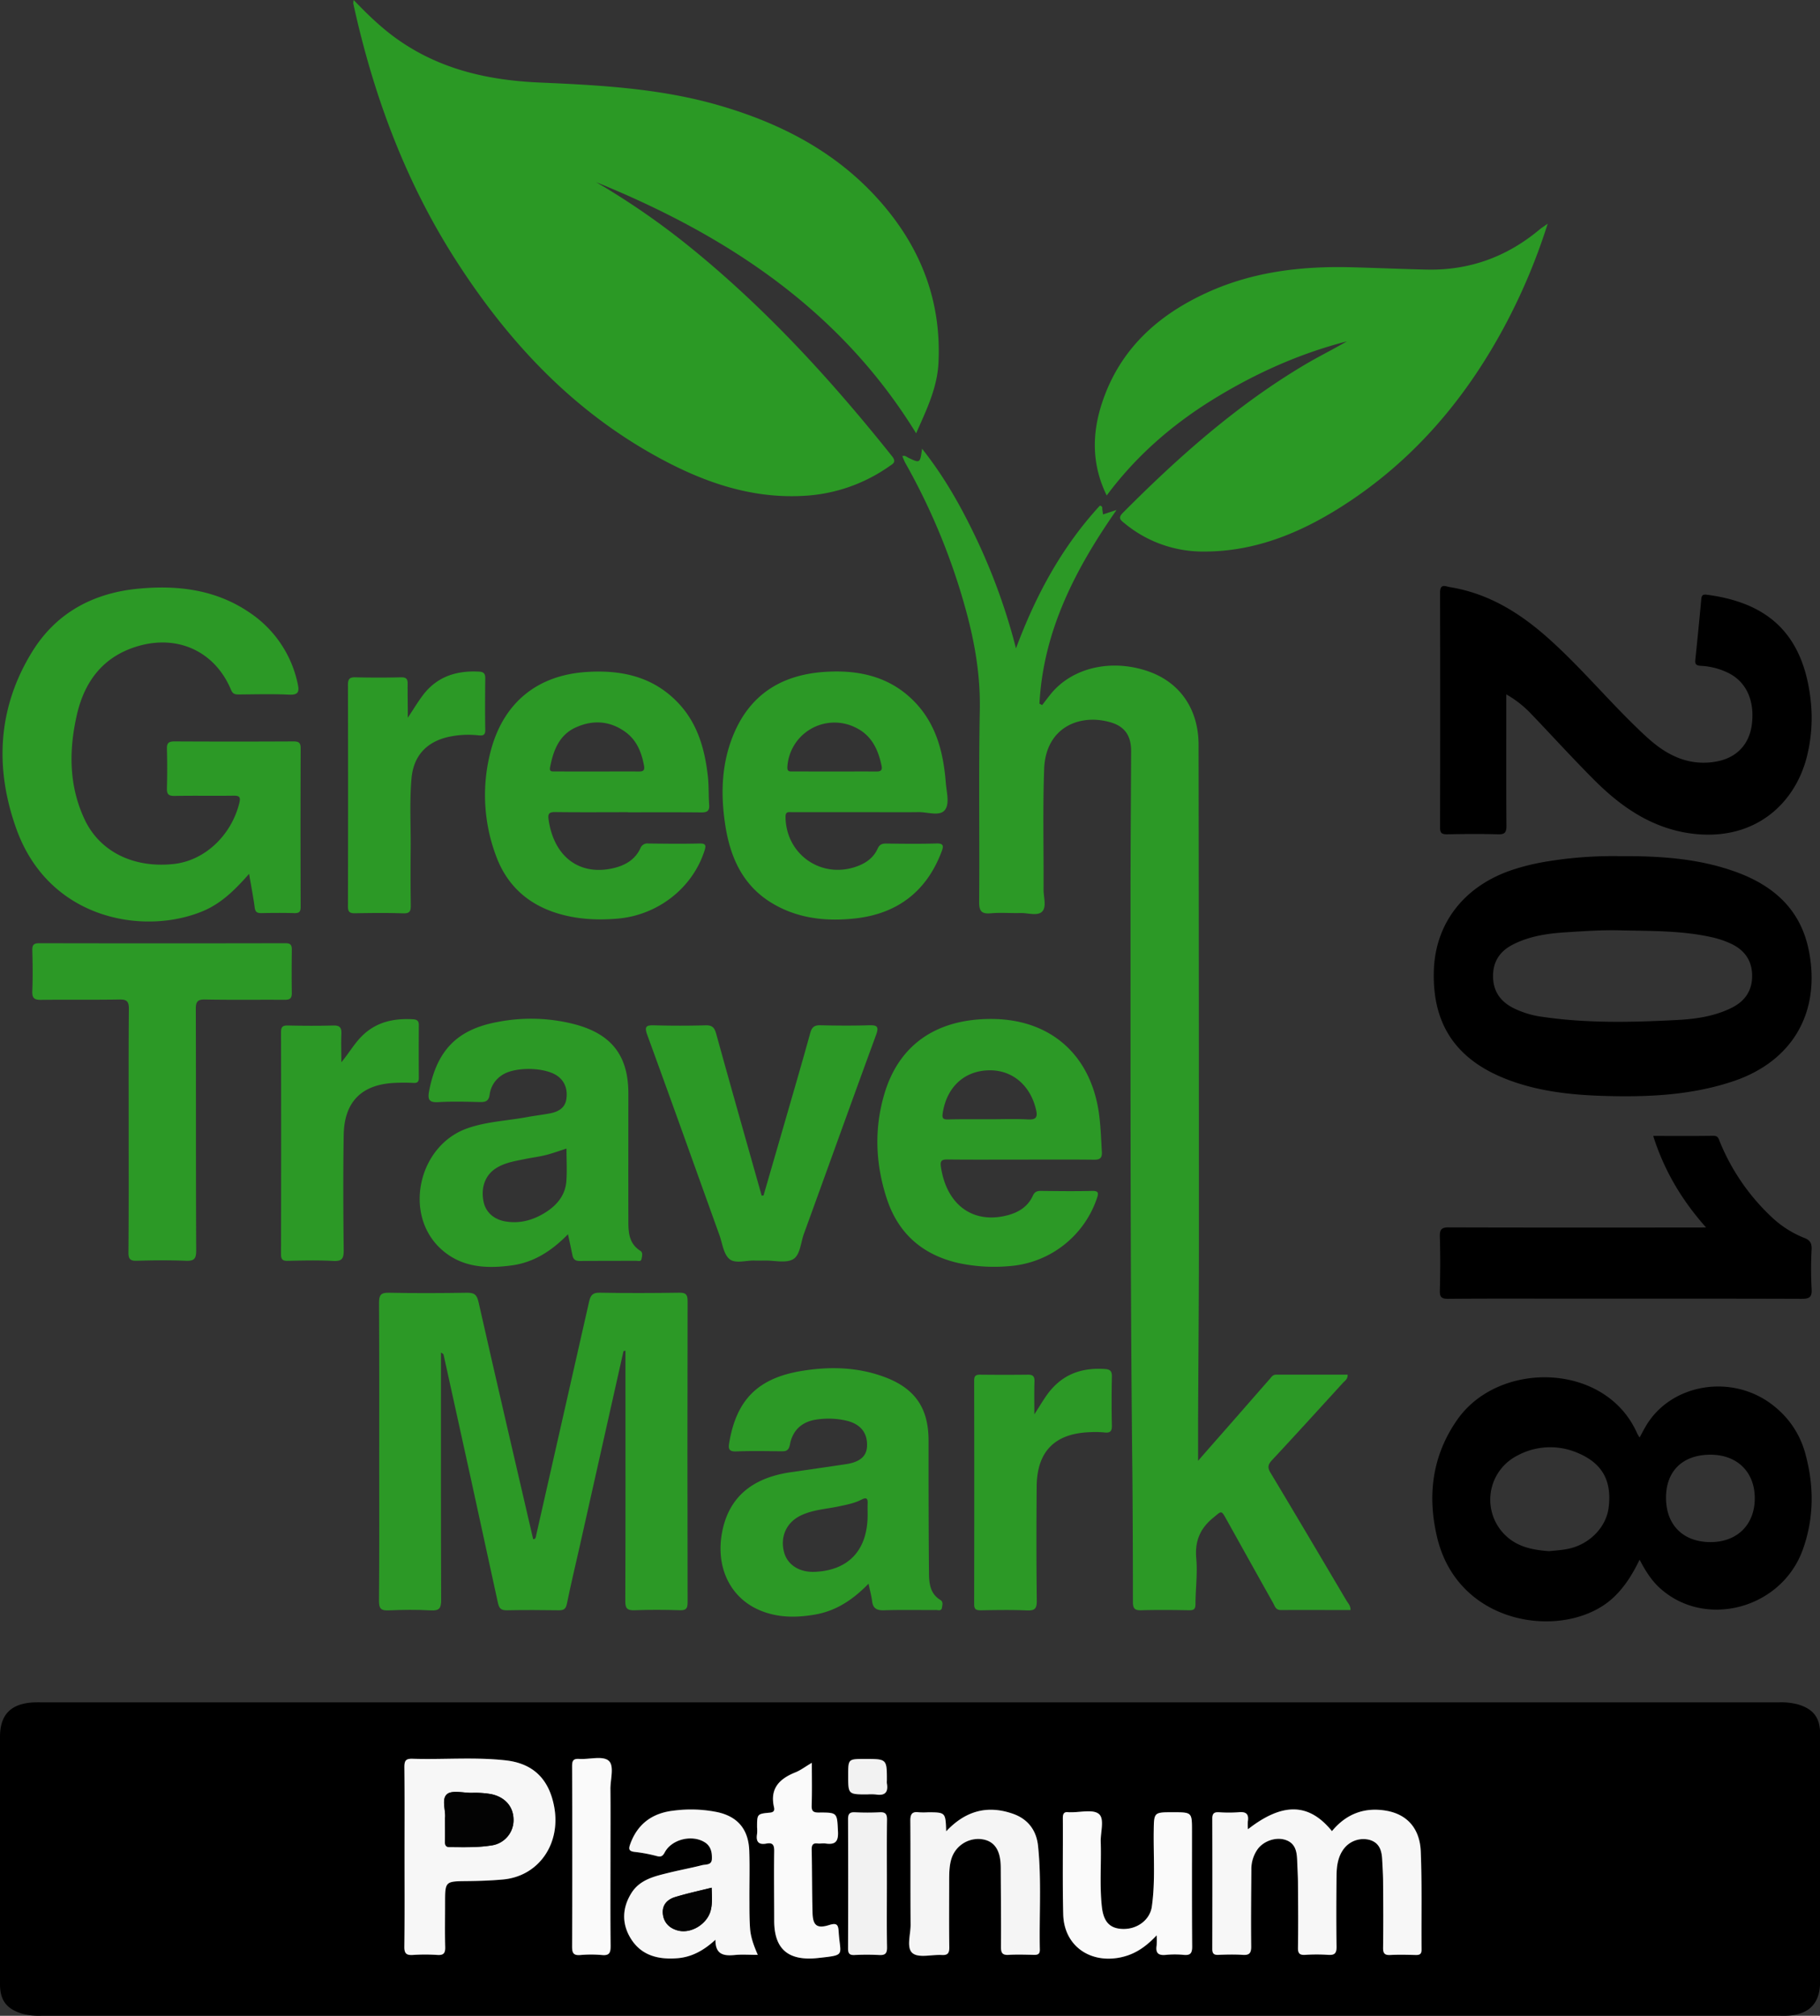 <svg xmlns="http://www.w3.org/2000/svg" viewBox="0 0 964 1067.63"><rect x="0" y="0" width="964" height="1067.63" fill="#333333" stroke="none"/><defs><style>.cls-1{fill:#2b9925}.cls-2{fill:#2c9926}.cls-3{fill:#f7f7f7}.cls-5{fill:#fafafa}.cls-6{fill:#f2f2f2}.cls-7{fill:#030303}</style></defs><g id="Layer_2" data-name="Layer 2"><g id="Layer_1-2" data-name="Layer 1"><path d="M482 901.62h460a35.32 35.32 0 0 1 10.39 1.09c8.21 2.49 11.68 7.11 11.68 15.65v131c0 11.66-5.71 17.61-17.51 18.24-1.49.08-3 0-4.5 0H22.14a35 35 0 0 1-10.39-1.09C3.48 1064 0 1059.42 0 1050.9v-131c0-11.5 5.48-17.39 17-18.21 2-.14 4-.08 6-.08zm179 67.2a30.24 30.24 0 0 1 0-4.12c.64-3.93-.89-5.29-4.84-4.89a72 72 0 0 1-10.49 0c-2.54-.12-3.51.63-3.5 3.34q.15 34.5 0 69c0 2.33.68 3.29 3.12 3.2 4.32-.14 8.67-.25 13 0 3.49.23 4.52-.89 4.48-4.43-.16-13.49 0-27 .1-40.49a18.2 18.2 0 0 1 3.46-11.25c3.34-4.34 9.77-6.41 14.8-4.65 5.19 1.83 5.87 6.28 6 10.95.15 4.16.4 8.31.42 12.47 0 11.17.12 22.33 0 33.5-.05 3.08.82 4.1 3.92 3.89a88.84 88.84 0 0 1 12 0c3.44.25 4.57-.76 4.51-4.37-.22-12.49-.16-25 0-37.49 0-5 .66-10 3.78-14.2a13 13 0 0 1 13.72-4.83c5.27 1.55 6.45 5.72 6.68 10.47.2 4 .46 8 .48 12 .06 11.49.11 23 0 34.49-.05 3 .68 4.17 3.87 4 4.48-.27 9-.14 13.49 0 2 0 3-.47 3-2.77-.14-17.33.28-34.67-.41-52-.49-12.33-7.31-19.74-18.3-21.64-11.56-2-21.23 1.73-28.73 10.79-12.23-14.95-26.13-15.3-44.56-.97zM214.27 983c0 16 .11 32-.09 48-.05 3.62 1.08 4.61 4.51 4.39a100.54 100.54 0 0 1 13 0c3.43.23 4.21-1.09 4.12-4.28-.21-7.66-.06-15.33-.06-23 0-11.79 0-11.7 11.78-11.83 6.32-.07 12.65-.28 18.94-.86 18.86-1.73 30.78-18.88 27.05-38.64-2.72-14.39-11-22.8-25.6-24.44-16.42-1.84-33-.34-49.44-.85-3.69-.11-4.32 1.17-4.28 4.51.16 15.7.06 31.36.07 47zm187.1 52.32c-2.15-5-3.79-9.37-4.11-14s-.31-9.31-.34-14c0-9 .22-18-.08-27-.37-11.37-6-18.15-16.69-20.56a70.13 70.13 0 0 0-23.34-.85c-10.95 1.22-18.9 6.67-22.89 17.36-1 2.77-1.19 4.15 2.35 4.52A81 81 0 0 1 348 983.1c2.31.6 3.09-.25 4.13-2.13 3.8-6.91 14.54-9.43 21.24-5.13 3.19 2 3.79 5.35 3.66 8.77s-3.23 2.77-5.19 3.27c-5.62 1.45-11.34 2.49-17 3.87-7.76 1.89-15.87 3.49-20.5 11-4.87 7.84-5.11 16.21-.22 24.06 5.68 9.11 14.8 11.17 24.8 10.34 7.57-.63 13.9-4.17 20-9.78-.09 8 4.46 8.64 10.2 8.09 3.88-.41 7.68-.11 12.25-.11zm99.8-65.43c-.35-10-.35-10-9.52-10a39.54 39.54 0 0 1-5 0c-3.49-.45-4.52.86-4.48 4.4.17 18.33 0 36.66.14 55 0 5.26-2.42 12.45 1.08 15.24 3.29 2.63 10.19.62 15.49.94 3.11.19 4-.91 3.92-4-.17-11.66-.09-23.33-.06-35 0-4 0-8 1.17-11.89a14.91 14.91 0 0 1 15.69-10.49c6.47.75 9.9 5 10.39 13 .07 1.17.08 2.33.08 3.5.06 13.5.21 27 .11 40.49 0 3.14.61 4.54 4.08 4.32 4.48-.3 9-.14 13.5 0 2.05 0 3.05-.54 3-2.81-.38-18.31 1-36.67-.95-54.94-.86-8.2-5.29-14.23-13.37-17-13.44-4.76-25.06-1.6-35.27 9.27zM612.64 1025a45.72 45.72 0 0 1 0 5.47c-.61 3.94.93 5.35 4.9 4.93a47.67 47.67 0 0 1 9.48 0c3.53.32 4.47-.93 4.44-4.43-.16-20.32-.09-40.65-.09-61 0-10.1 0-10.1-10.09-10.11s-10 0-10.18 10.05c-.19 13.31.87 26.66-1 39.92-1 6.91-7.51 11.93-15.07 11.85-7-.09-10.48-3.57-11.39-11.7-1.27-11.46-.24-23-.61-34.45-.17-5.1 2.25-12.08-1-14.77s-9.83-.78-15-.9a8.34 8.34 0 0 1-1 0c-2.47-.36-3.08.79-3.07 3.13.11 17-.22 34 .21 51 .41 15.86 13.13 25.5 28.94 23 7.89-1.31 14.17-5.17 20.53-11.99zM430 933.64c-3.43 2-5.84 3.86-8.54 4.93-8.52 3.37-13.83 8.49-11.51 18.54.35 1.52.08 2.65-2.17 2.86-6.81.62-6.8.77-6.8 7.76a21.37 21.37 0 0 1 0 3.49c-.66 4.08.8 5.92 5 5.12 3.27-.62 4.12.77 4.07 4-.16 12.31 0 24.62 0 36.93 0 14.6 7 21.46 23.22 19.69 15.05-1.65 11.72-1.17 10.95-13.71-.24-3.79-.77-5.1-5.07-3.75-6.41 2-8.61.27-8.79-6.45-.31-11.13-.21-22.28-.45-33.42-.05-2.58.63-3.68 3.3-3.32 1.31.17 2.69-.15 4 0 5 .75 6.91-.78 6.63-6.28-.51-10-.15-10.17-10.16-10.11-3.17 0-3.87-.9-3.78-3.9.26-7.02.1-14.2.1-22.38zm-106.67 50c0-12 .1-24 0-36-.06-5.25 2.32-12.48-1-15.2s-10.17-.58-15.46-.9c-3.12-.2-3.86.79-3.85 3.88q.18 47.72 0 95.45c0 3.35.67 4.84 4.34 4.53a63.8 63.8 0 0 1 11.48 0c4 .38 4.63-1.25 4.59-4.81-.19-15.59-.08-31.3-.09-46.96zm146.42 14.15c0-11.33-.1-22.66.06-34 0-3-.77-4.16-3.91-4a127.92 127.92 0 0 1-13 0c-2.81-.13-3.74.76-3.72 3.64q.15 34.24 0 68.49c0 2.56.7 3.58 3.39 3.46a125.08 125.08 0 0 1 13 0c3.26.19 4.31-.8 4.25-4.16-.19-11.11-.07-22.28-.06-33.44zm-10.38-47.42a27.89 27.89 0 0 1 4.48 0c4.78.78 6.78-1 5.9-5.88a9.38 9.38 0 0 1 0-1.5c0-11.43 0-11.43-11.62-11.43-8.88 0-8.88 0-8.88 8.71 0 10.09 0 10.09 10.13 10.09z"/><path class="cls-1" d="M187.33 0c7.81 8.15 15.34 15.37 24 21.38 22.39 15.56 47.67 21.16 74.45 22.33 31.75 1.38 63.53 3.06 94.37 11.9 34.3 9.83 64.87 25.86 88.23 53.62 20.11 23.9 30.22 51.26 28.71 82.81-.65 13.53-6.42 25.14-11.84 37.45C445 164 384.79 124.52 315.72 96.46a399.64 399.64 0 0 1 47.8 32.84c41 32.88 76.29 71.36 109 112.37 2.47 3.1.38 4-1.45 5.26a86.52 86.52 0 0 1-45.15 15.67c-29.74 1.73-56.33-8.36-81.52-22.73-43.25-24.67-76-60.15-102.66-101.6-26.99-41.91-44-87.89-54.61-136.38a9.36 9.36 0 0 1 .2-1.89z"/><path class="cls-2" d="M477.89 241.7c1.28-.76 2.19.24 3.19.71 6.25 3 6.25 3 7.31-4.75 12.59 15.83 21.8 32.74 30 50.28a322 322 0 0 1 19.75 55.44c10.67-28.64 24.56-54 44.46-75.61 1.67.45 1.14 1.43 1.27 2.13s.23 1.56.37 2.56l7.18-2.38c-22.06 31.61-38.83 64.29-40.85 102.59l1.43.76c1.44-1.86 2.85-3.74 4.32-5.58 11.35-14.24 32.25-19.15 52-12.25 16.67 5.83 26.51 20 26.53 38.88q.18 131 .18 262c0 32-.29 64-.44 96v21.2C640 767.45 645 761.79 650 756.1c7.47-8.51 14.9-17.06 22.38-25.56 1-1.08 1.64-2.47 3.5-2.47h37.92c.12 2.4-1.5 3.24-2.54 4.39-12.46 13.65-24.89 27.34-37.5 40.86-2.2 2.36-2.47 3.94-.76 6.77 13.47 22.41 26.76 44.92 40.06 67.43.89 1.51 2.34 2.82 2.27 5.2-12.35 0-24.64-.07-36.92 0-2.79 0-3.18-2.13-4.07-3.72-8.25-14.65-16.4-29.35-24.58-44-3-5.38-2.6-4.87-7.13-1.17-7.06 5.76-9.82 12.47-9 21.62.7 7.91-.38 16-.42 24 0 2.59-.67 3.43-3.34 3.38-8.5-.16-17-.24-25.5 0-3.73.12-4.3-1.32-4.3-4.63q0-33.25-.27-66.5c-1.15-102.48-1-205-1-307.46 0-25.5.22-51 .32-76.5 0-8-3.3-13-10.95-15.2-16.43-4.72-34.32 2.76-35.11 24.71-.77 21.31-.2 42.66-.31 64 0 4 1.69 9.07-.76 11.55s-7.59.65-11.54.76c-5.16.14-10.36-.32-15.49.13-4.88.43-6.38-.85-6.34-6.08.28-33.83-.32-67.67.35-101.49.37-18.42-2.67-36.06-7.54-53.61a341.71 341.71 0 0 0-31.91-77.32c-.63-1.13-1.06-2.38-1.58-3.58z"/><path class="cls-1" d="M819.76 118.48a317.26 317.26 0 0 1-20.7 50.23c-21.06 40.69-49.61 74.89-88.54 99.64-22.06 14-45.8 23.75-72.53 23.76a65.07 65.07 0 0 1-42.41-15c-1.92-1.56-3.61-2.7-.93-5.4 29.31-29.5 60.26-57 96.16-78.37 7.4-4.41 15.12-8.2 22.6-12.55-25 6.44-48.21 16.86-70.15 30.3s-41.37 30.17-57.07 51.34c-8-16.39-7.87-32.71-2.44-49.13 9.41-28.48 29.75-46.71 56.34-58.67 24.19-10.88 49.86-13.78 76.09-13.07 13.15.35 26.3.92 39.45 1.22 22.58.51 42.46-6.71 59.77-21.17.99-.85 2.11-1.53 4.36-3.13z"/><path class="cls-2" d="M330.24 715.61L307 819.21c-2.26 10-4.68 20.08-6.73 30.18-.56 2.76-1.66 3.48-4.28 3.45-9.16-.13-18.33-.18-27.49 0-3.16.07-4.14-1-4.8-4.08Q249.49 783.22 235 717.7c-.1-.45-.32-.86-1.43-1.29v5.47c0 41.83-.06 83.66.1 125.49 0 4.31-.9 5.79-5.45 5.53-7.47-.42-15-.33-22.48 0-3.87.16-5-.89-5-4.88.2-24 .11-48 .11-72 0-28.66.07-57.33-.09-86 0-4 .84-5.43 5.15-5.35 13.82.29 27.66.22 41.49 0 3.58 0 5.08.78 6 4.64 9.5 42 19.27 83.93 29 125.88 1.46 0 1.39-1.19 1.59-2.07q14-61.78 28-123.58c.78-3.51 1.86-5 5.77-4.89 14 .26 28 .21 42 0 3.51-.05 4.45.95 4.44 4.45q-.16 79.74 0 159.48c0 3.13-.62 4.36-4.05 4.24-8-.26-16-.3-24 0-4 .15-5-1-4.95-5 .15-41.16.09-82.32.08-123.49v-9z"/><path d="M868.44 826.05c-3.71 7.72-7.83 14.25-13.57 19.77-24 23-82 16.8-93.63-31.43-5.28-22-2.82-43.2 10.6-62.43 22.1-31.68 78.77-30.51 95.33 7.24a21.29 21.29 0 0 0 1.28 2.14c1.07-2 2-3.78 3-5.5C884.76 732.4 918.35 727.1 940 745a47.75 47.75 0 0 1 16 24.08c4.89 17.25 5 34.54-1.06 51.5-11.3 31.68-52.19 42.4-76.13 20.16-4.29-4.02-7.36-8.94-10.37-14.69zm-48-4.51c3-.31 5.95-.49 8.89-1 11.8-1.88 21.31-11.15 22.71-22 1.8-14-3.18-23.34-15.87-28.81a36.68 36.68 0 0 0-32.7 1.3 26.19 26.19 0 0 0-4.9 43.2c6.26 5.37 13.92 6.7 21.87 7.31zM906 770.45c-14.77 0-23.65 8.67-23.56 23s9.15 23.26 23.56 23.29c14 0 23.33-9.06 23.44-22.93.16-14.04-9.19-23.36-23.44-23.36zM857.52 453.44c22-.15 42.23 1.27 61.63 8.24 20.21 7.26 34.73 20 39 42.09 6.29 32.38-8.71 58.28-39.92 68.82-21.64 7.3-44 8.46-66.58 7.9-18.19-.45-36.23-2.2-53.41-8.82-27-10.4-39.61-29.14-38.78-57.47.74-25.54 16.44-45.42 42.39-53.76a119.67 119.67 0 0 1 15.47-3.83 215 215 0 0 1 40.2-3.17zm1.48 39.32c-9.85-.33-19.66.39-29.46 1s-19.54 2-28.45 6.63c-6.62 3.44-10.21 8.78-10.27 16.38-.06 7.8 3.56 13.3 10.31 16.89a48.76 48.76 0 0 0 16.14 4.93c23.52 3.42 47.16 2.87 70.79 1.64 10-.51 19.86-1.89 29-6.4 7.08-3.48 11-9 11-17s-4-13.62-11.06-16.95a49.14 49.14 0 0 0-9.86-3.4c-15.82-3.61-32.01-3.38-48.14-3.72z"/><path class="cls-2" d="M131.94 462.82c-7.54 8.57-14.79 15.67-24.36 19.69C76.54 495.56 26 487.33 8.67 439c-11.58-32.26-9.94-64.35 8.55-94.1 12.74-20.48 32.29-30.83 56-33.11 21-2 41.31.46 59.25 12.84a60.07 60.07 0 0 1 25.24 37.63c.95 4.25.19 5.88-4.65 5.65-8.82-.42-17.66-.16-26.5-.1-2 0-3.24-.17-4.17-2.4-8.38-20.15-27.83-29.36-49-23.29-18.64 5.35-28.67 18.65-32.75 36.78-4.22 18.75-4.16 37.45 4.24 55.22C53 451.24 71 459.92 92.12 457.58c16.31-1.81 30.44-15.1 34.67-32.41.7-2.88.11-3.8-2.94-3.76-10.5.14-21-.07-31.5.13-3.13 0-4-.93-3.94-4q.27-10.5 0-21c-.09-3.12 1.08-3.89 4.07-3.87q31.5.16 63 0c2.77 0 3.78.71 3.77 3.62q-.15 42 0 84c0 2.69-.84 3.4-3.41 3.32-5.83-.16-11.66-.12-17.5 0-2.26 0-3.14-.66-3.44-3-.74-5.61-1.84-11.11-2.96-17.79z"/><path d="M797.84 367.76v5.68c0 21.34-.09 42.67.08 64 0 3.51-.94 4.52-4.44 4.43-9-.25-18-.18-27 0-2.71 0-3.72-.57-3.72-3.52q.13-62.25 0-124.49c0-5.05 3-3.25 5.25-2.89 20.27 3.28 36.89 13.54 52 27 16.32 14.55 30.38 31.3 46 46.51 6.2 6 12.39 12.08 20.43 15.8a36.42 36.42 0 0 0 24.32 2.69c9.94-2.38 16-9.48 17.18-19.61 1.45-12.35-2.94-22-12.15-26.78a37 37 0 0 0-14.84-3.93c-2.25-.14-3.29-.67-3-3.21 1.15-10.76 2.19-21.54 3.19-32.32.19-2.07 1.16-2.37 3-2.13 30.33 4 50.57 18.91 54.84 55.19a84.28 84.28 0 0 1-1.85 30.25c-6.42 26-28.92 46.17-63.28 40.74-19.61-3.17-35.16-13.89-48.85-27.49-11.56-11.52-22.53-23.62-33.82-35.41a57 57 0 0 0-13.34-10.51z"/><path class="cls-2" d="M300.84 653.7c-8.49 8.66-17.85 14.83-29.53 16.45-13.76 1.92-27.15 1.2-38-8.89-19.77-18.42-11.66-54.5 14.14-63.64 10.29-3.65 21.21-4 31.83-6 4.08-.76 8.23-1.2 12.29-2s7.69-2.77 8.39-7.4-.36-9-4.31-12.08c-6.49-5.08-23.37-5.36-30-.54a14.33 14.33 0 0 0-6.26 9.87c-.46 3.95-2.42 4.29-5.64 4.2-7.16-.19-14.35-.39-21.48.05-4.88.3-5.86-1.22-5-5.79 4.14-21.62 14.85-32.78 36.48-36.7a92.12 92.12 0 0 1 41.08 1.37c19.25 5.23 28 16.67 28 36.56 0 22-.06 44 0 66 0 6.46-.27 13.15 6.37 17.32 1.43.9.87 2.79.63 4.21-.28 1.7-1.85 1.07-2.86 1.08-10 0-20 0-30 .09-2.33 0-3.32-1-3.76-3-.71-3.54-1.48-7.05-2.37-11.16zm-.79-45.38c-4.1 1.3-7.51 2.57-11 3.44-3.7.91-7.51 1.38-11.24 2.15-5.2 1.06-10.48 1.88-15.09 4.82-5.63 3.59-8.08 10-6.64 17.49 1.07 5.57 5.25 9.61 11.68 10.69 7.91 1.33 15.17-.85 21.76-5.16 5.8-3.81 9.92-9 10.46-16.16.41-5.59.07-11.27.07-17.27zM460.05 838.75c-8.34 8.6-17.29 14.45-28.36 16.37-10 1.73-19.9 1.74-29.44-2.35-15.51-6.65-23.22-22.68-19.81-41.06s15.58-29 36.53-32c9.71-1.41 19.43-2.79 29.14-4.25 7.31-1.1 10.85-4.14 11.12-9.34.37-7.1-3.29-11.77-10.57-13.62a42.28 42.28 0 0 0-15.88-.71c-7.78 1-12.92 5.53-14.36 13.19-.65 3.48-2.17 3.7-4.89 3.66-7.83-.1-15.68-.24-23.5.06-3.87.16-4.36-1.21-3.79-4.58 3.83-22.6 15-34.12 38.13-38 14.93-2.48 29.9-2.18 44.33 3.26 16 6 23.11 16.42 23.13 33.49 0 23.5 0 47 .23 70.49.05 5.34.65 10.75 6 14 1.66 1 1.06 2.71.87 4.08-.27 2-2.05 1.25-3.22 1.26-9.17.06-18.34-.15-27.5.14-3.86.12-5.86-1-6.3-4.93-.35-2.72-1.1-5.43-1.86-9.16zm-.49-36.3c0-2-.09-4 0-6 .14-2.78-.54-3.63-3.35-2.17-3.69 1.92-7.81 2.66-11.88 3.53-6.79 1.45-13.87 1.77-20.26 4.88-7.44 3.62-10.84 11-8.85 19.1 1.71 6.93 8.12 11.09 16.49 10.69 17.87-.83 27.79-11.55 27.85-30.03zM332.68 430.16c-12.83 0-25.65.11-38.48-.06-3.43-.05-4.11.83-3.59 4.28 2.93 19.66 16.63 29.76 34.73 25.31 6.1-1.5 11.1-4.54 13.85-10.39a3.91 3.91 0 0 1 4.19-2.56c9 .11 18 .22 27 0 3.66-.1 3.65 1.08 2.71 4-6.37 19.63-24.7 34.06-46.2 35.81-10.32.85-20.59.39-30.67-2.54-16.55-4.8-28-15.23-33.71-31.34a91.52 91.52 0 0 1-2.44-55.48c6.73-24.95 24.37-39.46 50.17-41.26 18.48-1.29 35.54 2.23 48.92 16.3 10.37 10.9 14.18 24.59 15.79 39.05.54 4.95.31 10 .67 15 .22 3.08-.9 4-4 4-13-.13-26-.06-39-.06zm-16.77-21.55c7.48 0 15-.07 22.45 0 2.43 0 3.22-.64 2.75-3.16-1.31-7.08-3.89-13.48-9.91-17.82-8.11-5.84-17-6.45-26-2.47s-12.09 12.21-13.84 21.17c-.5 2.58 1.13 2.23 2.59 2.24q10.97.07 21.96.04zM540.35 614.15c-12.83 0-25.66.09-38.5-.06-3.12 0-3.94.7-3.47 3.95 3 20.15 17.06 30.44 35.4 25.57 5.89-1.56 10.72-4.63 13.3-10.36.92-2 2.18-2.53 4.24-2.51 9 .09 18 .22 27 0 3.77-.1 3.58 1.25 2.65 4a53.1 53.1 0 0 1-46.24 35.82 90.25 90.25 0 0 1-27.31-1.67c-19-4.42-31.73-15.72-37.74-34.13s-6.74-37-1.2-55.56c7.74-25.94 27.59-39.63 56.76-39.53 30.92.11 52.22 18.69 56.76 49.43 1 6.94 1.2 13.93 1.62 20.91.21 3.42-1.08 4.23-4.27 4.2-13-.15-26-.06-39-.06zm-16.29-21.37c6.83 0 13.67-.26 20.48.1 4.22.22 5.13-1.17 4.25-5-3-13.2-12.81-21.42-25.34-21-13 .41-22.14 9.14-24.16 22.9-.37 2.55.37 3.15 2.8 3.11 7.32-.19 14.65-.11 21.97-.11zM458 430.15h-38.47c-1.86 0-3.49-.51-3.46 2.54.21 19.63 18.55 32.7 37.18 26.39 5.1-1.73 9.32-4.57 11.58-9.56 1-2.21 2.31-2.78 4.57-2.75 8.83.11 17.66.23 26.48-.05 4-.12 4 1.37 2.84 4.34-8 21.27-23.71 33-45.95 35.39-15.07 1.63-30 .09-43.46-7.88-15.67-9.25-22.4-24.11-25.09-41.15s-2.16-34.22 5.18-50.41c9.12-20.13 25.59-29.58 46.92-31.12 18.47-1.33 35.58 2.39 48.81 16.56 11 11.8 14.61 26.6 15.83 42.14.39 4.94 2.2 11.25-.59 14.54s-9.11.92-13.89 1c-9.48.13-18.99.02-28.48.02zm-16-21.53c7.31 0 14.63-.07 21.95 0 2.25 0 3.54-.38 3-3-1.84-8.81-5.38-16.38-14.11-20.45a25 25 0 0 0-35.79 20.92c-.2 2.74 1.29 2.49 3 2.49z"/><path d="M903.65 650.1c-13.13-14.78-22.24-30.37-28-48.48 11 0 21.45.09 31.91-.07 2.62 0 2.77 1.71 3.46 3.34a113.5 113.5 0 0 0 27.21 39.55 54.35 54.35 0 0 0 17.53 11.23c3 1.16 3.91 2.82 3.8 5.94a200.92 200.92 0 0 0 0 21c.33 4.78-1.56 5.3-5.64 5.29-41-.14-82-.09-122.92-.09-21.32 0-42.64-.09-64 .09-3.56 0-4.45-1-4.36-4.43.25-9.49.29-19 0-28.48-.12-3.94 1-5 4.94-4.93 43.13.14 86.27.08 129.41.07z"/><path class="cls-2" d="M68.16 598.72c0-21.49-.1-43 .1-64.47 0-4-1.21-4.94-5-4.88-13.82.23-27.66 0-41.48.18-3.85.07-4.81-1.11-4.66-4.8.29-7.15.19-14.33 0-21.49-.06-2.79.75-3.71 3.64-3.71q65.22.13 130.44 0c2.74 0 3.4 1 3.37 3.49-.08 7.66-.13 15.33 0 23 0 3-1.31 3.5-3.94 3.48-14-.1-28 .12-42-.15-4-.08-4.92 1.18-4.91 5 .13 42.65 0 85.3.2 127.95 0 4.53-1.2 5.59-5.52 5.42-8.65-.34-17.32-.27-26 0-3.6.11-4.39-1.1-4.36-4.52.2-21.52.12-43.01.12-64.5zM404.43 633.14l12.45-43c4.15-14.36 8.34-28.72 12.31-43.13.87-3.19 2.41-4.12 5.58-4 8.49.2 17 .25 25.48 0 4.27-.12 5.44.58 3.78 5.11-12.88 35.1-25.48 70.31-38.26 105.44-1.69 4.65-1.91 11.15-5.7 13.36s-9.7.64-14.68.71c-1.83 0-3.67.07-5.5 0-4.61-.22-10.37 1.86-13.54-.82s-3.71-8.26-5.28-12.63c-12.72-35.34-25.32-70.73-38.21-106-1.69-4.62-.56-5.26 3.74-5.15 9 .25 18 .26 27 0 3.52-.11 4.79 1.07 5.72 4.4 7.69 27.87 15.61 55.68 23.46 83.51.22.77.43 1.54.64 2.3zM216 380.14c3.1-4.68 5.31-8.36 7.87-11.78 7.49-10 17.84-13.3 29.91-12.65 2.69.14 3.28 1.31 3.25 3.75-.1 9-.16 18 0 27 .06 3-1.22 3.22-3.57 3a49.28 49.28 0 0 0-16.38.93c-11.46 2.76-18.11 10.17-19.13 22-1.08 12.46-.3 25-.43 37.47q-.15 14.75.06 29.5c0 3-.32 4.49-4 4.37-8.49-.3-17-.19-25.5-.05-2.7.05-3.8-.58-3.79-3.55q.15-58.75 0-117.5c0-3.15 1.06-4 4-3.9 8 .18 16 .2 24 0 2.9-.07 3.72.84 3.62 3.65-.04 5.48.09 10.97.09 17.76zM180.81 562.6c3.85-4.61 6.61-9.5 10.59-13.57 7.62-7.77 17.07-9.79 27.44-9.19 1.91.11 3 .79 3 3q-.1 14 0 28c0 2.27-.85 2.81-2.95 2.7a97.52 97.52 0 0 0-10 0c-17.35.85-26.55 10-26.84 27.55-.33 20.31-.23 40.63 0 61 .05 4.39-.83 6-5.58 5.75-8-.45-16-.25-24-.06-2.87.07-3.63-.82-3.62-3.63q.13-58.71 0-117.42c0-2.88.85-3.66 3.66-3.6 8 .17 16 .22 24 0 3.67-.11 4.48 1.3 4.3 4.64-.19 4.85 0 9.84 0 14.83zM547.85 749.09c3.59-5.45 6-10 9.46-13.77 7.54-8.32 17.09-11 28-10.25 2.64.17 3.69 1.11 3.63 3.94-.18 8.66-.21 17.33 0 26 .09 3.32-1.2 4-4.1 3.64a53.44 53.44 0 0 0-7.49-.13c-18.67.65-28.12 10.18-28.26 28.84-.15 20.15-.18 40.3.06 60.45.06 4.28-1.17 5.27-5.24 5.1-8.15-.34-16.32-.19-24.48-.06-2.49 0-3.46-.53-3.45-3.27q.12-59.2 0-118.41c0-2.46.85-3.13 3.18-3.1 8.49.09 17 .1 25.47 0 2.74 0 3.36 1.16 3.3 3.62-.18 5.31-.08 10.6-.08 17.4zM478 241.64a1.48 1.48 0 0 1-.3-.26s0-.14.07-.22c0 .18.09.36.13.54z"/><path class="cls-3" d="M661 968.82c18.42-14.33 32.32-14 44.49 1 7.51-9.1 17.18-12.82 28.74-10.82 11 1.9 17.81 9.31 18.3 21.64.69 17.31.27 34.65.41 52 0 2.3-1 2.81-3 2.77-4.5-.1-9-.23-13.49 0-3.19.19-3.92-1-3.87-4 .16-11.5.11-23 0-34.49 0-4-.28-8-.48-12-.23-4.75-1.41-8.92-6.68-10.47a13 13 0 0 0-13.72 4.83c-3.12 4.21-3.73 9.2-3.78 14.2-.13 12.5-.19 25 0 37.49.06 3.61-1.07 4.62-4.51 4.37a88.84 88.84 0 0 0-12 0c-3.1.21-4-.81-3.92-3.89.17-11.17.1-22.33 0-33.5 0-4.16-.27-8.31-.42-12.47-.16-4.67-.84-9.12-6-10.95-5-1.76-11.46.31-14.8 4.65a18.2 18.2 0 0 0-3.46 11.25c-.12 13.5-.26 27-.1 40.49 0 3.54-1 4.66-4.48 4.43-4.32-.29-8.67-.18-13 0-2.44.09-3.13-.87-3.12-3.2q.09-34.5 0-69c0-2.71 1-3.46 3.5-3.34a72 72 0 0 0 10.49 0c3.95-.4 5.48 1 4.84 4.89a30.24 30.24 0 0 0 .06 4.12zM214.27 983c0-15.67.09-31.33-.08-47 0-3.34.59-4.62 4.28-4.51 16.48.51 33-1 49.44.85 14.62 1.64 22.88 10 25.6 24.44 3.73 19.76-8.19 36.91-27.05 38.64-6.29.58-12.62.79-18.94.86-11.78.13-11.78 0-11.78 11.83 0 7.67-.15 15.34.06 23 .09 3.19-.69 4.51-4.12 4.28a100.54 100.54 0 0 0-13 0c-3.43.22-4.56-.77-4.51-4.39.21-16 .1-32 .1-48zm21.46-20.23c0 4.78.05 8.78 0 12.77 0 1.84.51 2.71 2.52 2.72 7.33 0 14.69.29 21.93-.87A13.51 13.51 0 0 0 272 963.55c-.14-6.86-4.61-11.81-11.83-13.33a50.13 50.13 0 0 0-10.44-.68c-4.47 0-10.43-1.53-13 .73-3.03 2.61-.55 8.73-1 12.53zM401.37 1035.35c-4.57 0-8.42-.3-12.21.07-5.74.55-10.29-.13-10.2-8.09-6.11 5.61-12.44 9.15-20 9.78-10 .83-19.12-1.23-24.8-10.34-4.89-7.85-4.65-16.22.22-24.06 4.63-7.47 12.74-9.07 20.5-11 5.64-1.38 11.36-2.42 17-3.87 2-.5 5.06.07 5.19-3.27s-.47-6.72-3.66-8.77c-6.7-4.3-17.44-1.78-21.24 5.13-1 1.88-1.82 2.73-4.13 2.13a81 81 0 0 0-11.74-2.22c-3.54-.37-3.38-1.75-2.35-4.52 4-10.69 11.94-16.14 22.89-17.36a70.13 70.13 0 0 1 23.34.85c10.7 2.41 16.32 9.19 16.69 20.56.3 9 0 18 .08 27 0 4.66 0 9.32.34 14s1.93 8.98 4.08 13.98zm-24.43-35.58c-6.55 1.64-13 3-19.24 4.91-4.1 1.22-7 4.12-6.62 8.76s3.46 7.84 8 9c7 1.84 15.47-3.45 17.33-10.53 1.02-3.91.66-7.83.53-12.14z"/><path d="M501.17 969.92c10.21-10.87 21.78-14 35.28-9.33 8.08 2.81 12.51 8.84 13.37 17 1.9 18.27.57 36.63.95 54.94.05 2.27-.95 2.85-3 2.81-4.5-.09-9-.25-13.5 0-3.47.22-4.1-1.18-4.08-4.32.1-13.49-.05-27-.11-40.49 0-1.17 0-2.33-.08-3.5-.49-8-3.92-12.29-10.39-13a14.91 14.91 0 0 0-15.69 10.49c-1.17 3.89-1.16 7.89-1.17 11.89 0 11.66-.11 23.33.06 35 0 3-.81 4.15-3.92 4-5.3-.32-12.2 1.69-15.49-.94-3.5-2.79-1-10-1.08-15.24-.15-18.33 0-36.66-.14-55 0-3.54 1-4.85 4.48-4.4a39.54 39.54 0 0 0 5 0c9.16.05 9.16.05 9.51 10.09z" fill="#f5f5f5"/><path class="cls-5" d="M612.64 1025c-6.36 6.81-12.65 10.67-20.54 11.94-15.81 2.55-28.53-7.09-28.94-23-.43-17-.1-34-.21-51 0-2.34.6-3.49 3.07-3.13a8.34 8.34 0 0 0 1 0c5.13.12 11.86-1.67 15 .9s.83 9.67 1 14.77c.37 11.48-.66 23 .61 34.45.91 8.13 4.39 11.61 11.39 11.7 7.56.08 14.09-4.94 15.07-11.85 1.89-13.26.83-26.61 1-39.92.14-10.05 0-10.06 10.18-10.05s10.09 0 10.09 10.11c0 20.33-.07 40.66.09 61 0 3.5-.91 4.75-4.44 4.43a47.67 47.67 0 0 0-9.48 0c-4 .42-5.51-1-4.9-4.93a45.72 45.72 0 0 0 .01-5.42zM430 933.64c0 8.18.15 15.32-.08 22.44-.09 3 .61 3.92 3.78 3.9 10-.06 9.65.12 10.16 10.11.28 5.5-1.66 7-6.63 6.28-1.3-.2-2.68.12-4 0-2.67-.36-3.35.74-3.3 3.32.24 11.14.14 22.29.45 33.42.18 6.72 2.38 8.47 8.79 6.45 4.3-1.35 4.83 0 5.07 3.75.77 12.54 4.1 12.06-10.95 13.71-16.18 1.77-23.18-5.09-23.22-19.69 0-12.31-.18-24.62 0-36.93.05-3.24-.8-4.63-4.07-4-4.24.8-5.7-1-5-5.12a21.37 21.37 0 0 0 0-3.49c0-7 0-7.14 6.8-7.76 2.25-.21 2.52-1.34 2.17-2.86-2.32-10.05 3-15.17 11.51-18.54 2.69-1.13 5.1-2.98 8.52-4.99zM323.35 983.63c0 15.66-.11 31.32.08 47 0 3.56-.62 5.19-4.59 4.81a63.8 63.8 0 0 0-11.48 0c-3.67.31-4.35-1.18-4.34-4.53q.18-47.73 0-95.45c0-3.09.73-4.08 3.85-3.88 5.29.32 12.26-1.74 15.46.9s.91 9.95 1 15.2c.11 11.96.01 23.95.02 35.95z"/><path class="cls-6" d="M469.75 997.78c0 11.16-.12 22.33.08 33.49.06 3.36-1 4.35-4.25 4.16a125.08 125.08 0 0 0-13 0c-2.69.12-3.4-.9-3.39-3.46q.12-34.25 0-68.49c0-2.88.91-3.77 3.72-3.64a127.92 127.92 0 0 0 13 0c3.14-.18 3.95 1 3.91 4-.16 11.28-.06 22.61-.07 33.94zM459.38 950.36c-10.13 0-10.13 0-10.13-10.06 0-8.71 0-8.71 8.88-8.71 11.62 0 11.62 0 11.62 11.43a9.38 9.38 0 0 0 0 1.5c.88 4.83-1.12 6.66-5.9 5.88a27.89 27.89 0 0 0-4.47-.04z"/><path class="cls-7" d="M235.73 962.8c.45-3.8-2-9.92 1-12.53 2.59-2.26 8.55-.72 13-.73a50.13 50.13 0 0 1 10.44.68c7.22 1.52 11.69 6.47 11.83 13.33a13.51 13.51 0 0 1-11.83 13.87c-7.24 1.16-14.6.9-21.93.87-2 0-2.56-.88-2.52-2.72.06-3.99.01-7.99.01-12.77zM376.94 999.77c.13 4.31.49 8.25-.53 12.17-1.86 7.08-10.32 12.37-17.33 10.53-4.54-1.19-7.6-4.24-8-9s2.52-7.54 6.62-8.76c6.3-1.91 12.69-3.3 19.24-4.94z"/></g></g></svg>